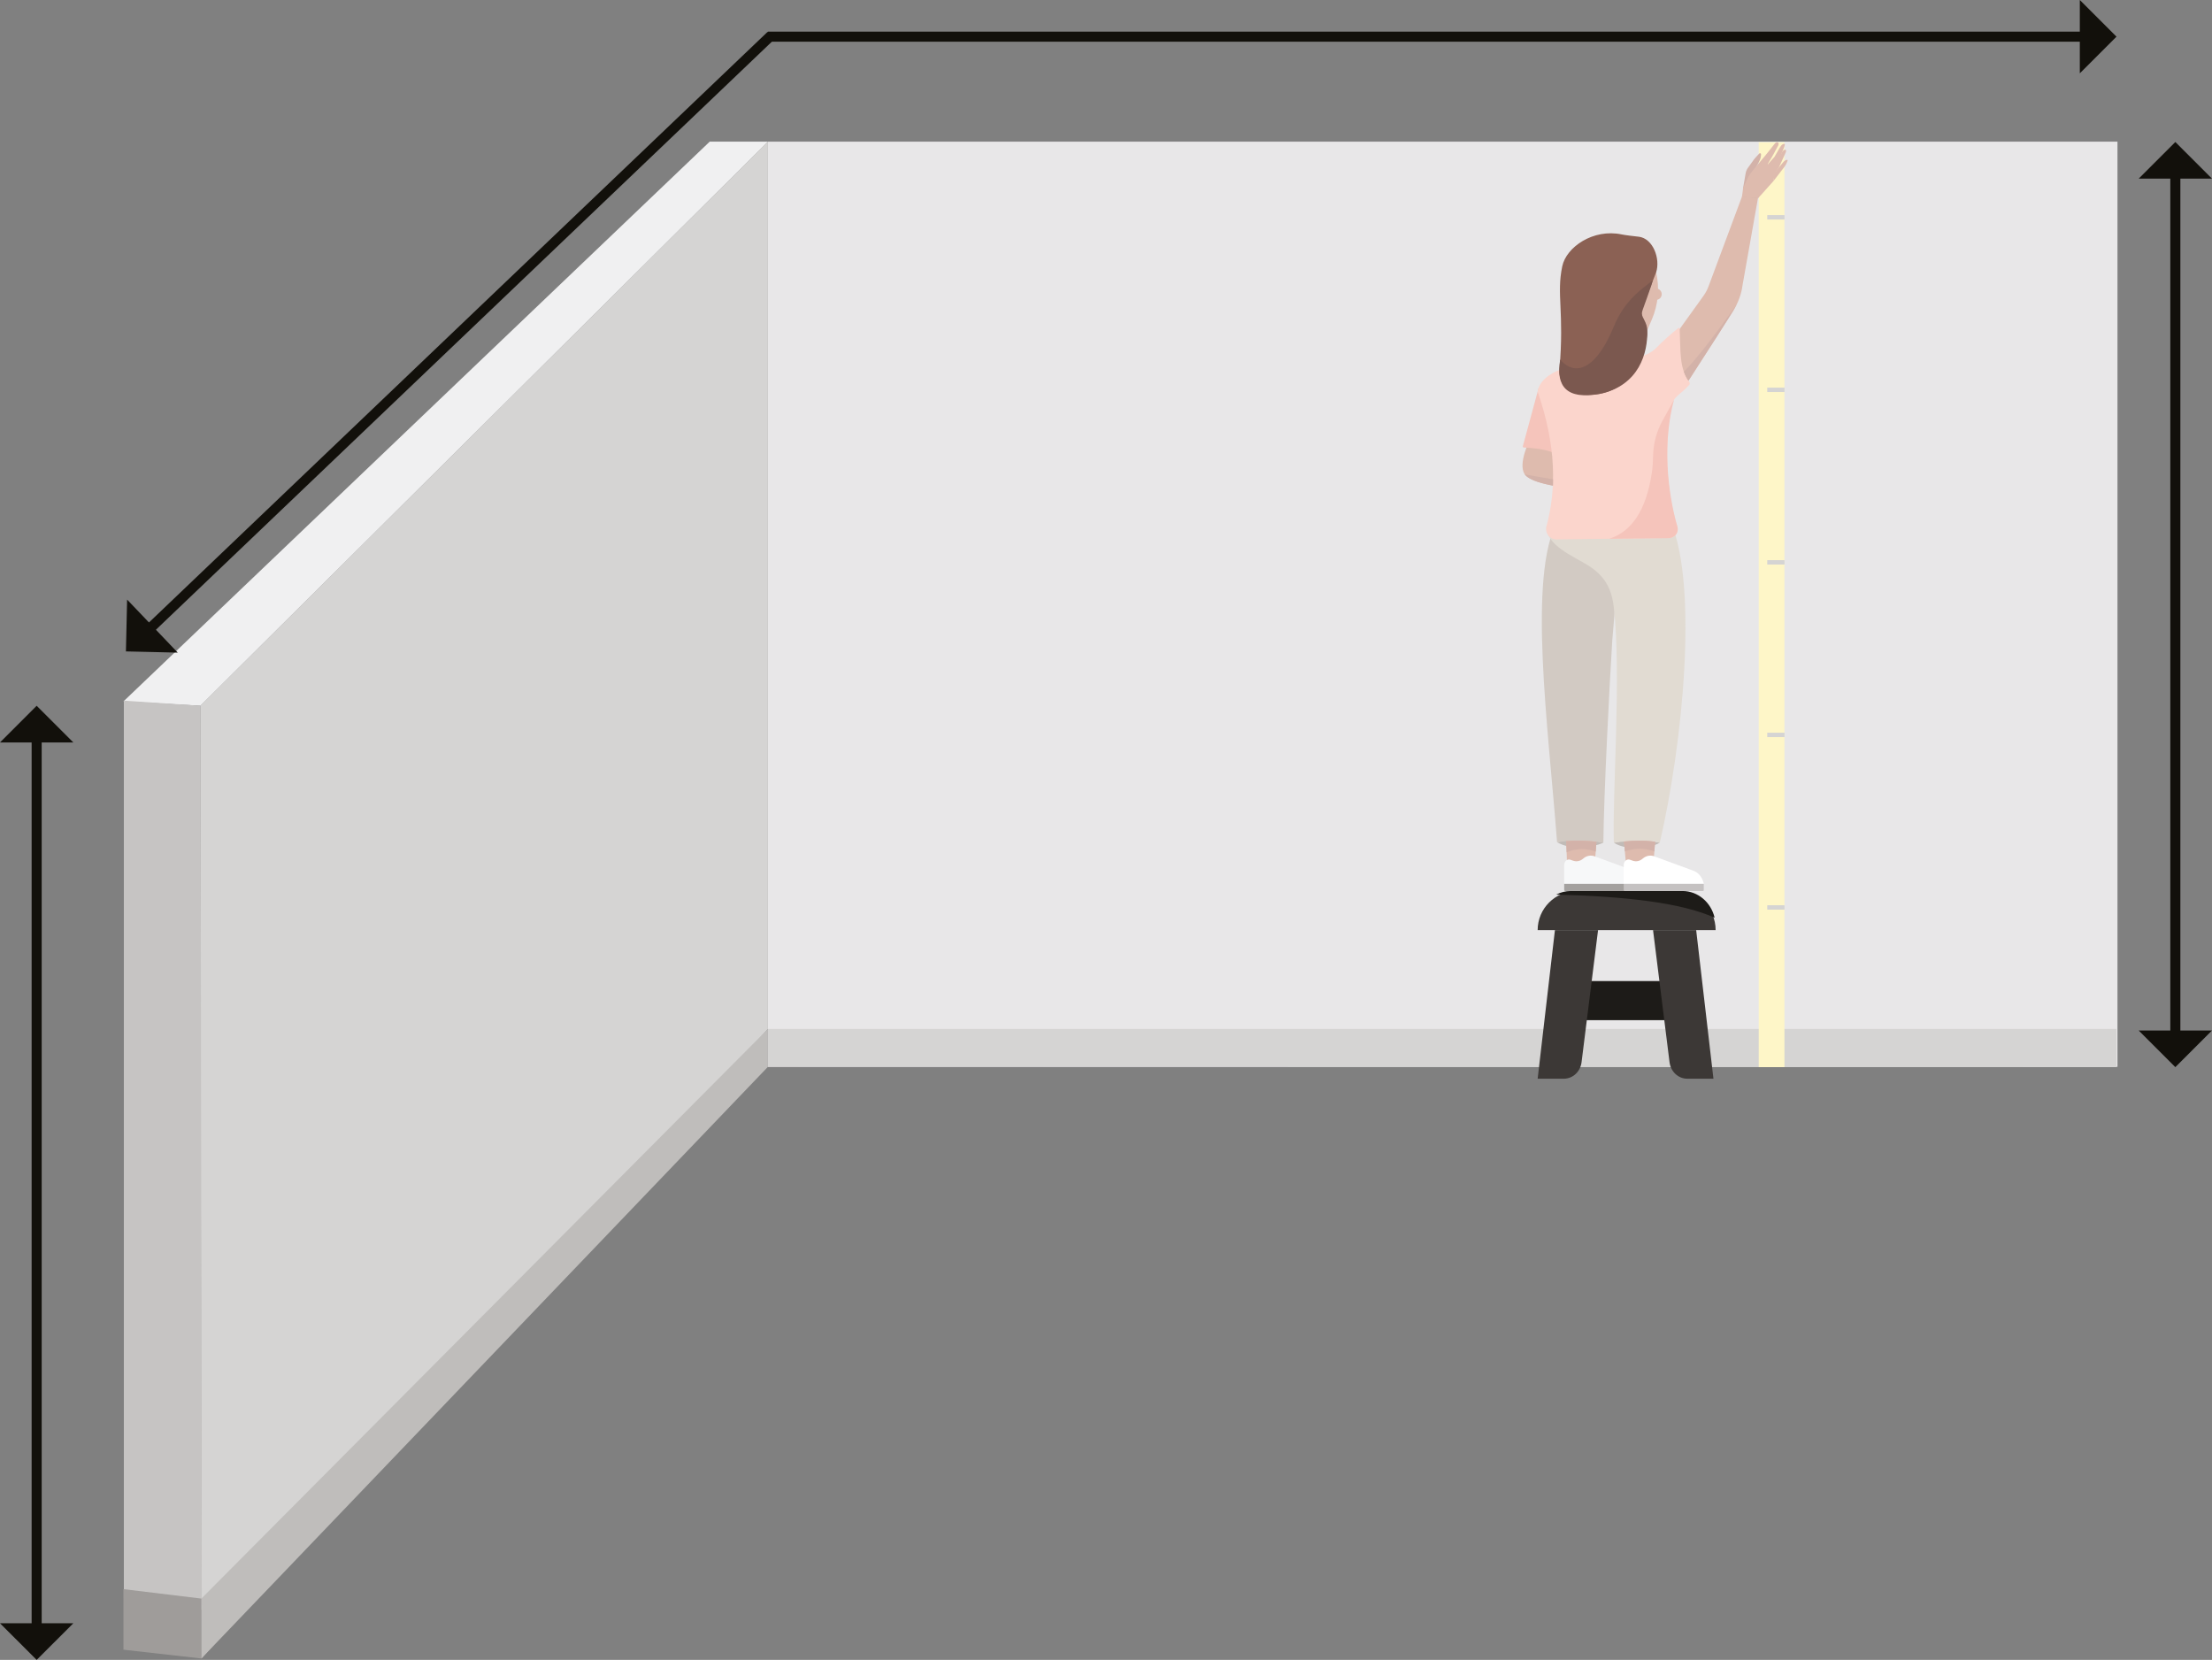 <?xml version="1.0" encoding="UTF-8"?><svg id="Lager_2" xmlns="http://www.w3.org/2000/svg" viewBox="0 0 879.69 660.08"><rect x="0" y="0" width="879.69" height="660.08" fill="#808080" stroke="none"/><defs><style>.cls-1{fill:#f7f8f9;}.cls-1,.cls-2,.cls-3,.cls-4,.cls-5,.cls-6,.cls-7,.cls-8,.cls-9,.cls-10,.cls-11,.cls-12,.cls-13,.cls-14,.cls-15,.cls-16,.cls-17,.cls-18,.cls-19,.cls-20,.cls-21,.cls-22,.cls-23,.cls-24{stroke-width:0px;}.cls-2{fill:#a4a19f;}.cls-3{fill:#d5d4d3;}.cls-25{fill:none;stroke:#12100b;stroke-miterlimit:10;stroke-width:4px;}.cls-4{fill:#c8a498;}.cls-5{fill:#7b584f;}.cls-6{fill:#debbae;}.cls-7{fill:#9f9c9a;}.cls-8{fill:#f0f0f1;}.cls-9{fill:#d3b2a9;}.cls-10{fill:#d2cac3;}.cls-11{fill:#fef6c8;}.cls-12{fill:#1d1b18;}.cls-13{fill:#bfbdbb;}.cls-14{fill:#fbd5cc;}.cls-15{fill:#8b6154;}.cls-16{fill:#c5c2c2;}.cls-17{fill:#f5c4bb;}.cls-18{fill:#3c3836;}.cls-19{fill:#c1bbb7;}.cls-20{fill:#e8e7e8;}.cls-21{fill:#fff;}.cls-22{fill:#e1dbd2;}.cls-23{fill:#c6c4c3;}.cls-24{fill:#12100b;}</style></defs><g id="Mäta_hörn"><rect class="cls-20" x="305.4" y="56.33" width="536.7" height="367.9"/><polygon class="cls-3" points="841.7 424.36 305.4 424.23 305.4 409.17 841.7 409.17 841.7 424.36"/><line class="cls-25" x1="305.4" y1="14.58" x2="829.08" y2="14.58"/><polygon class="cls-24" points="827.12 0 827.12 29.16 841.7 14.58 827.12 0"/><line class="cls-25" x1="865.11" y1="69.09" x2="865.11" y2="411.74"/><polygon class="cls-24" points="879.69 71.04 850.53 71.04 865.11 56.47 879.69 71.04"/><polygon class="cls-24" points="879.69 409.79 850.53 409.79 865.11 424.36 879.69 409.79"/><polygon class="cls-11" points="699.44 424.36 709.66 424.36 709.66 136.13 709.66 56.57 699.44 56.57 699.44 230.78 699.44 424.36"/><path class="cls-6" d="M658.63,108.29h0c1.43,6.26.84,12.81-1.69,18.71l-1.84,4.29-15.59-19.74,6.82-8.47,8.16.21,4.14,5Z"/><polygon class="cls-6" points="621.31 146.7 646.17 142.94 643.65 155.33 626.86 155.33 621.31 146.7"/><path class="cls-19" d="M619.23,334.91c5.67,3.24,13.42,2.36,18.41.21l-9.21-2.05-9.21,1.84Z"/><path class="cls-19" d="M641.85,335.11c3.9,2.7,12.83,3.04,18.23.02l-9.03-1.85-9.21,1.84Z"/><polygon class="cls-6" points="622.86 333.63 623.2 343.96 634.2 343.96 634.97 333.63 622.86 333.63"/><path class="cls-1" d="M624.5,341.88l1.15.4c1.32.46,2.75.17,3.86-.77l.14-.12c1.39-1.18,3.2-1.47,4.82-.76l15.38,5.66s.03.01.05.02c1.95.74,3.41,2.62,3.94,4.91l.06.25h-31.84v-7.5c0-1.47,1.23-2.52,2.44-2.1Z"/><path class="cls-2" d="M622.06,351.48v2.36c0,.27.19.5.43.5h31.06c.19,0,.34-.18.34-.4v-2.46h-31.84Z"/><polygon class="cls-6" points="645.74 333.45 646.58 342.85 657.59 342.85 658.23 334.46 645.74 333.45"/><path class="cls-6" d="M665.43,134.39l12.02-16.73c.87-1.21,1.56-2.53,2.07-3.93l13.67-36.7,5.96,1.64-6.17,34.81c-.21,1.32-.58,4.84-3.61,10.07l-18.96,29.52-4.97-18.67Z"/><path class="cls-6" d="M608.65,174.36s-5.21,9.91-2.27,14.28c2.94,4.37,21.89,6.01,21.89,6.01l1.43-19.37-21.04-.91Z"/><path class="cls-4" d="M624.49,169.12l-7.33,12.36c3.67.23,9.13,1.47,16.58-.4l-9.25-11.96Z"/><path class="cls-10" d="M619.38,207.06c-11.9,22.43-3.67,81.66-.15,127.85,6.06-1,12.2-.82,18.41.21.19-19.44,2.46-63.36,3.56-80.65l3.96-46.38-25.78-1.03Z"/><path class="cls-22" d="M615.02,209.27l49.62-1.18c10.55,25.36,4.77,86.88-4.56,127.03-5.07-1.28-11.42-.95-18.26,0-.71-18.19,3.1-67.5-.07-93.93-.92-7.67-3.94-12.53-10.52-16.57-5.34-3.28-16.69-8.03-16.21-15.35Z"/><path class="cls-17" d="M620.98,149.24l-9.16,5.33-6.2,22.86c-.07.26.12.52.39.53,5.85.28,10.98,1.13,14.29,3.39l.67-32.11Z"/><path class="cls-14" d="M667.99,130.67c.43,9.34-.24,15.67,3.83,21.24.26.35.25.84-.04,1.16-3.66,4.11-6.43,4.48-6.96,8.68-3.53,18.29-1.47,36.28,2.22,47.53.76,2.31-.96,4.68-3.39,4.68l-44.7.54c-2.72,0-4.62-2.59-3.92-5.22,3.78-14.25,4.14-31.25-3.51-53.56.42-3.76,4.47-7.29,9.8-9.02.21-.07.44,0,.56.19.76,1.12,4.72,2.24,11.87.62,7.3-1.66,11.53-3.32,12.07-4.25.08-.14.21-.25.36-.31,2.27-.87,2.01-.86,4.26-.98,3.16-.17,6.14-1.47,8.35-3.74,2.6-2.68,5.52-5.27,8.67-7.8.21-.17.54-.02.55.25Z"/><path class="cls-21" d="M648.19,341.88l1.15.4c1.32.46,2.75.17,3.86-.77l.14-.12c1.39-1.18,3.2-1.47,4.82-.76l15.38,5.66s.03.01.05.02c1.95.74,3.41,2.62,3.94,4.91l.06.25h-31.84v-7.5c0-1.47,1.23-2.52,2.44-2.1Z"/><path class="cls-16" d="M645.74,351.48v2.36c0,.27.19.5.43.5h31.06c.19,0,.34-.18.34-.4v-2.46h-31.84Z"/><path class="cls-6" d="M621.31,146.7l5.61-3.14c1.71-.96,2.77-2.77,2.77-4.73v-2.37l12.06-.32v2.17c0,1.5,1.04,2.8,2.51,3.11l3.76.82c-6.16,4.93-16.51,4.34-26.72,4.45Z"/><path class="cls-15" d="M651.67,94.13c-2.15-.25-5.2-.58-6.77-.91-11.26-2.38-22.01,5.03-23.61,12.68-2.37,11.36.86,17.78-1.11,41.09-.42,4.95,3.2,9.36,8.15,9.87,23.86,2.47,26.53-22.42,26.53-22.42.54-2.43.11-4.97-1.2-7.08l-.25-.4s-.01-.02-.02-.03c-.97-1.58-.29-5.15.65-6.75l4.59-11.9c1.75-5.34-1.19-13.48-6.96-14.16Z"/><path class="cls-18" d="M627.06,354.33h39.68c8.58,0,15.55,6.97,15.55,15.55h-70.78c0-8.58,6.97-15.55,15.55-15.55Z"/><rect class="cls-12" x="627.97" y="390.13" width="37.87" height="15.55"/><path class="cls-18" d="M618.38,369.88l-6.87,59.08h10.43c3.56,0,6.57-2.81,7.03-6.56l6.56-52.52h-17.16Z"/><path class="cls-18" d="M674.55,369.88l6.87,59.08h-10.43c-3.56,0-6.57-2.81-7.03-6.56l-6.56-52.52h17.16Z"/><path class="cls-12" d="M618.89,355.75c1.74-.91,3.7-1.42,5.77-1.42h44.47c6.16,0,11.33,4.51,12.76,10.61-13.3-6.01-35.8-8.5-63.01-9.19Z"/><path class="cls-17" d="M665.76,158.95l-4.66,8.47c-2.3,4.18-3.55,8.85-3.67,13.59-.06,2.23-.15,4.46-.47,6.67-2.24,15.6-8.34,23.8-16.95,26.56l24.02-.25c2.39-.54,3.49-2.2,3.12-4.27-4.18-14.6-5.99-34.23-1.39-50.78Z"/><path class="cls-6" d="M658.4,114.61c3.54.34,3.13,5.03-.47,4.66l.47-4.66Z"/><path class="cls-5" d="M652.92,124.72c-.83,1.03,5.12-13.85,4.14-13.07-4.28,3.43-10.89,7.64-15.3,18.28-8.57,20.68-17.47,17.95-21.27,13-1.89,10.94,2.73,16.02,15.56,13.72,15.89-3.2,19.35-16.5,19.05-25.36-.11-3.14-2.04-4.85-2.18-6.57Z"/><path class="cls-9" d="M669.66,147.82c5.76-5.79,13.24-15.92,20.94-26.61-3.51,6.1-11.25,18.04-19.13,30.19-.85-1.27-1.44-2.46-1.81-3.58Z"/><path class="cls-9" d="M606.38,188.64l11.24,1.96v2.53c-6.61-1.27-9.71-2.59-11.24-4.48Z"/><path class="cls-9" d="M622.86,334.45l.17,4.5c3.89-1.7,7.74-1.66,11.56-.28l.29-3.94c-4.07-.47-8.08-.58-12.03-.27Z"/><path class="cls-9" d="M645.85,334.64l.38,3.91c4.74-1.5,8.04-1.28,11.68.06l.32-3.86c-3.97-.62-8.33-.57-12.38-.11Z"/><path class="cls-9" d="M693.44,78.32l-.21-3.65,1.01-5.84c.13-.73.42-1.42.85-2.03l1.94-2.68c.27-.41.74-1.07,1.09-1.42l1.52-1.64c.25-.27.71-.09.71.28h0c0,.97-.24,1.92-.69,2.78l-1.88,3.55,1.53,11.01-5.86-.35Z"/><path class="cls-6" d="M708.81,60.35c.17-.28.7-.92,1.27-.78.42.1.16.92.04,1.17l-2.78,6.1c-.6.67-1.84,2.97-1.84,2.97-.11.19-.18.4-.2.62l-.13,1.51-.71-3c-.08-.36-.43-.53-.25-.85l4.6-7.74Z"/><path class="cls-6" d="M705.45,71.8l3-3.9,1.2-1.56c.36-.47.65-.97.88-1.52l.37-.87c.09-.21-.01-.64-.8-.23,0,0-.6.35-.97.81l-1.53,1.87-2.68,3.5.55,1.9Z"/><path class="cls-6" d="M692.76,78.32l.47-3.65,1.98-4.19c.56-1.07,1.6-2.38,2.37-3.31l5.17-6.18,3.04-3.86c.91-1.17,1.94-.48,1.4.68l-1.98,3.69c-.19.39-.45.85-.69,1.2l-1.51,2.52.05.13,2.67-3.03,2.05-3.58c.3-.43.62-1.03,1.07-1.3.27-.17.79-.44.97-.02s-2.41,6.23-2.41,6.23l-1.87,2.72c-.47.71-.85,1.99-.66,2.82l.59,2.6-6.15,6.88-6.55-.35Z"/><rect class="cls-3" x="702.82" y="85.53" width="6.85" height="1.75"/><rect class="cls-3" x="702.82" y="154.14" width="6.85" height="1.75"/><rect class="cls-3" x="702.82" y="222.75" width="6.85" height="1.75"/><rect class="cls-3" x="702.82" y="291.37" width="6.85" height="1.75"/><rect class="cls-3" x="702.82" y="359.98" width="6.85" height="1.75"/><polygon class="cls-3" points="305.4 56.33 79.67 280.66 80.07 659.52 305.4 409.17 305.4 56.33"/><polygon class="cls-13" points="305.4 409.17 80.07 635.7 80.07 659.52 305.4 424.23 305.4 409.17"/><line class="cls-25" x1="14.58" y1="293.28" x2="14.58" y2="647.46"/><polygon class="cls-24" points="29.16 295.24 0 295.24 14.58 280.66 29.16 295.24"/><polygon class="cls-24" points="29.16 645.51 0 645.51 14.58 660.08 29.16 645.51"/><polygon class="cls-8" points="49.1 278.92 282.24 56.33 305.4 56.33 79.67 280.66 49.1 278.92"/><polygon class="cls-23" points="79.75 280.66 49.25 278.62 49.25 635.74 80.25 640.21 79.75 280.66"/><polygon class="cls-7" points="49.1 631.94 80.1 635.7 80.1 659.52 49.1 656.02 49.1 631.94"/><line class="cls-25" x1="306.64" y1="14.12" x2="59.21" y2="250.33"/><polygon class="cls-24" points="70.69 259.52 50.55 238.43 50.08 259.04 70.69 259.52"/></g></svg>